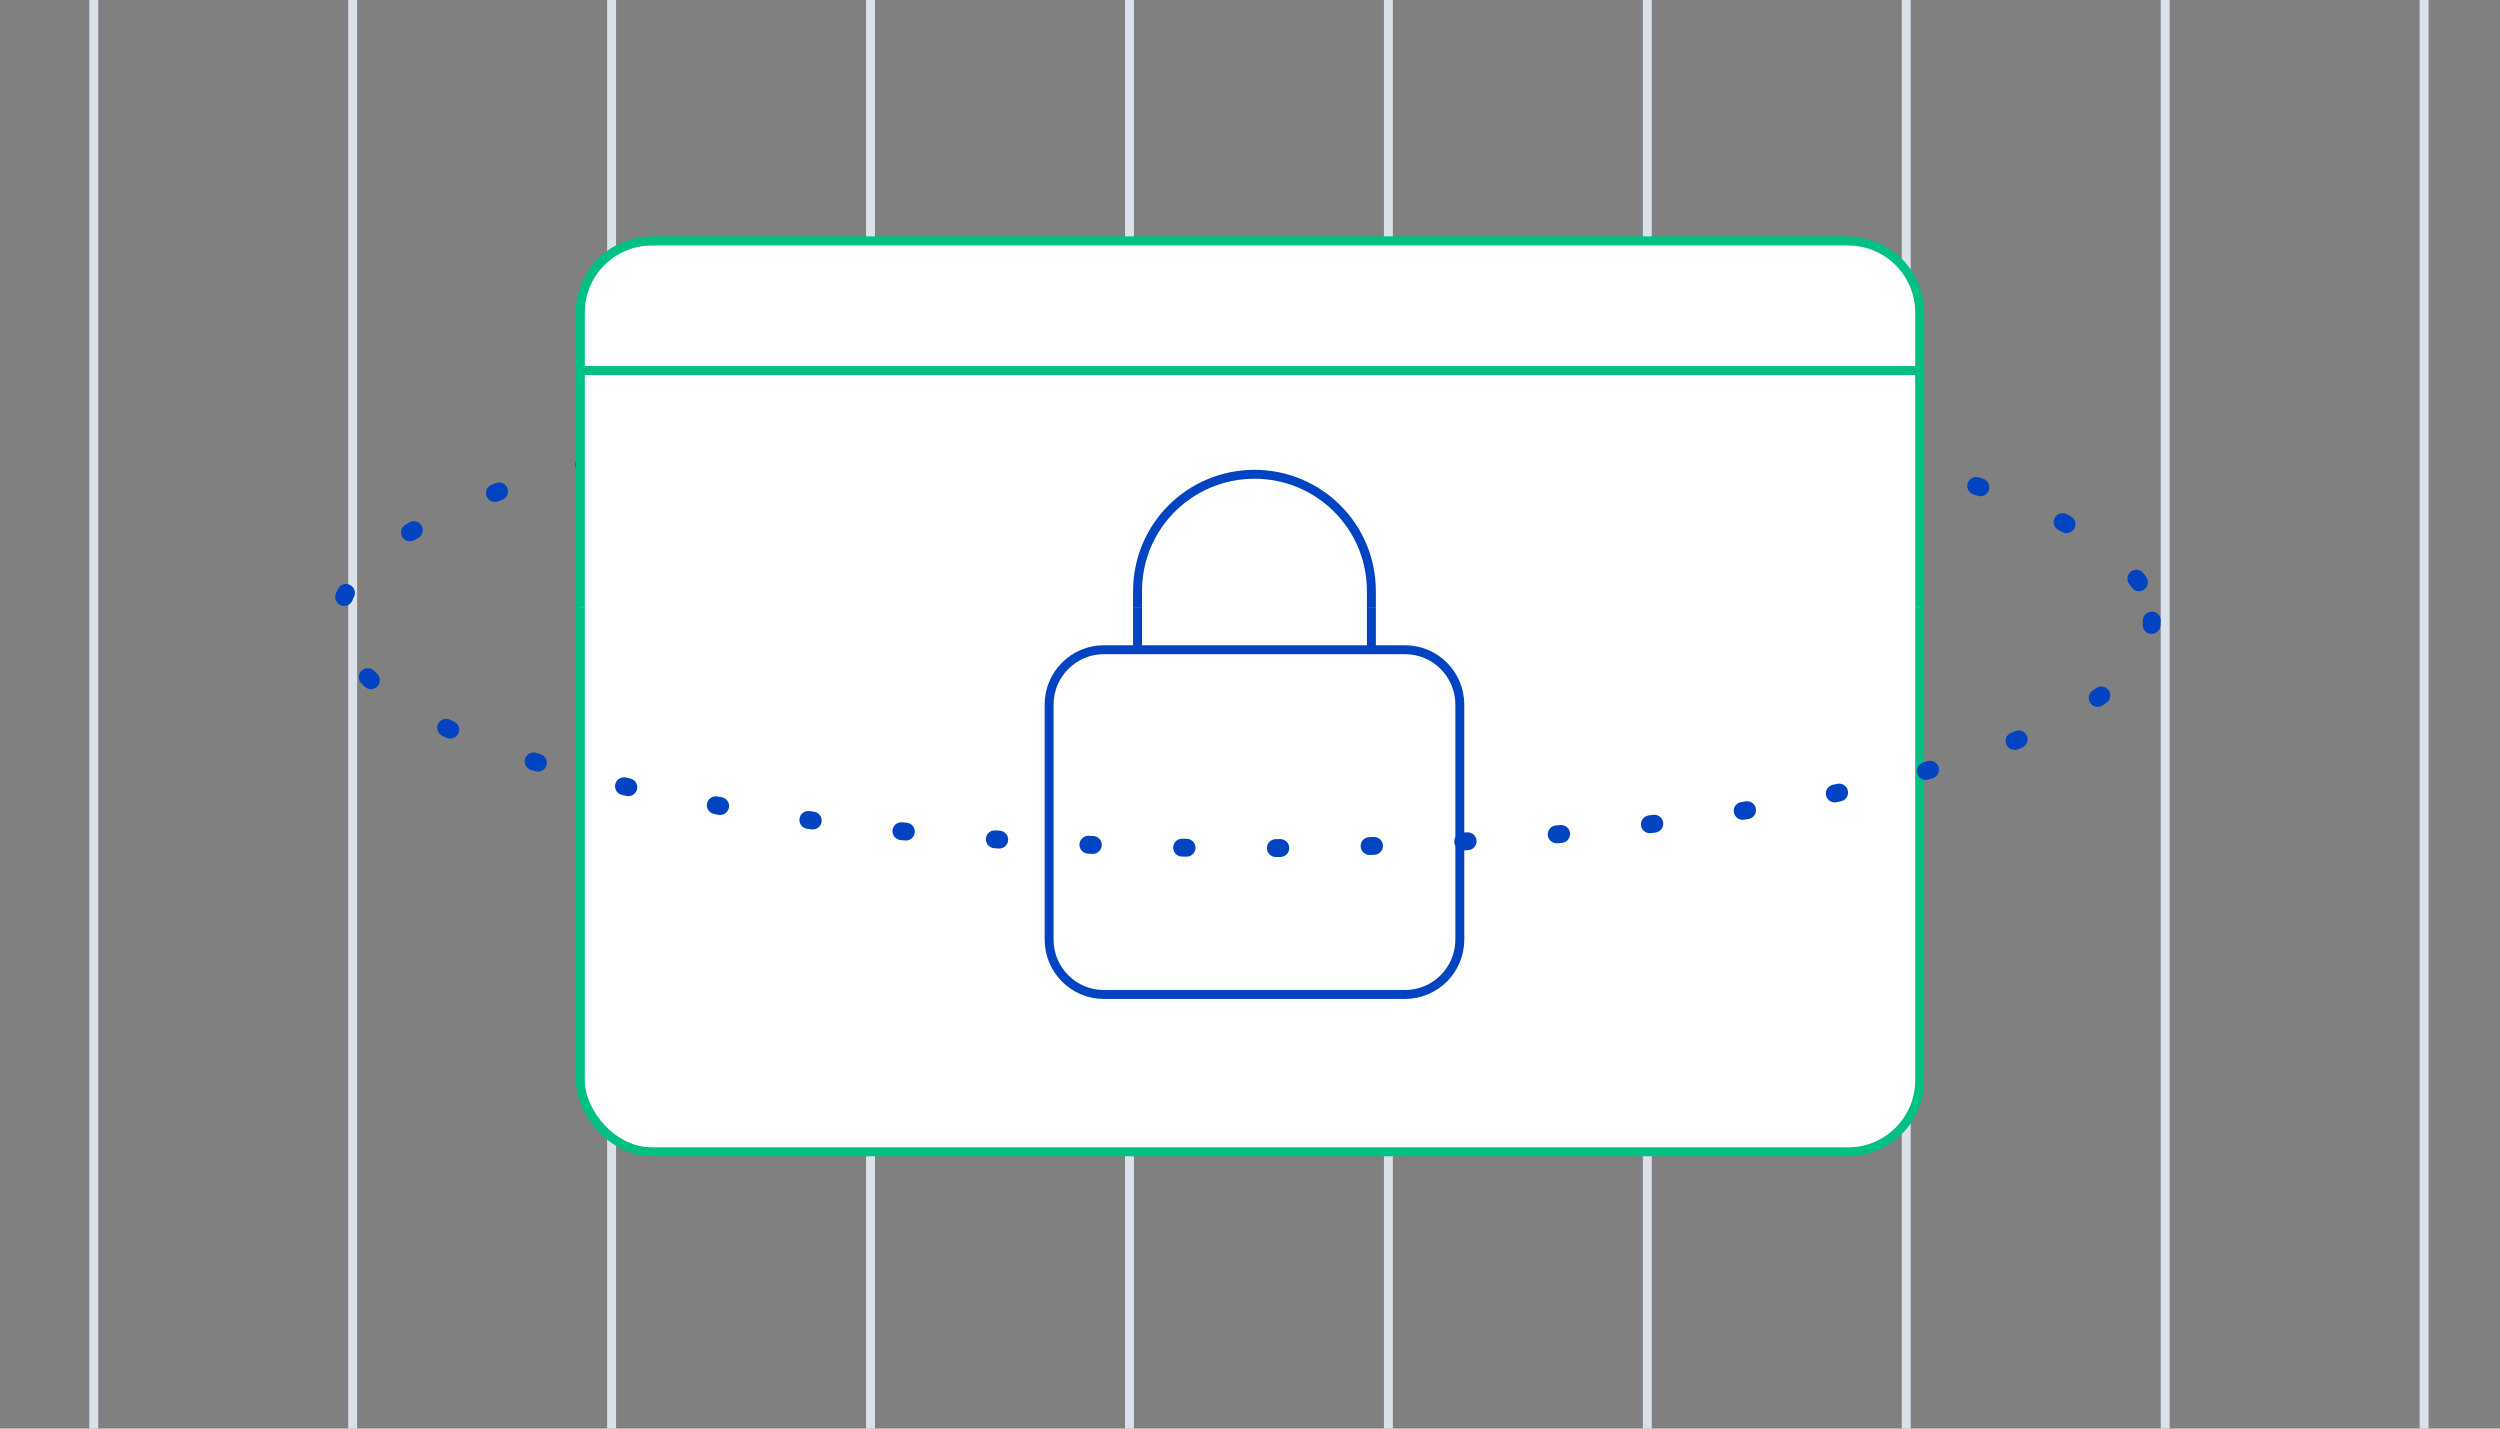 <svg width="280" height="160" viewBox="0 0 280 160" fill="none" xmlns="http://www.w3.org/2000/svg">
<rect x="0" y="0" width="280" height="160" fill="#808080" stroke="none"/>
<g clip-path="url(#clip0_50163_135184)">
<line x1="213.5" y1="2.76561e-08" x2="213.5" y2="191" stroke="#DAE1EB"/>
<line x1="184.5" y1="2.76561e-08" x2="184.5" y2="191" stroke="#DAE1EB"/>
<line x1="155.5" y1="2.76561e-08" x2="155.5" y2="191" stroke="#DAE1EB"/>
<line x1="126.5" y1="2.76561e-08" x2="126.5" y2="191" stroke="#DAE1EB"/>
<line x1="97.5" y1="2.76561e-08" x2="97.5" y2="191" stroke="#DAE1EB"/>
<line x1="68.5" y1="2.76561e-08" x2="68.5" y2="191" stroke="#DAE1EB"/>
<line x1="39.5" y1="2.76561e-08" x2="39.5" y2="191" stroke="#DAE1EB"/>
<line x1="271.5" y1="2.76561e-08" x2="271.5" y2="191" stroke="#DAE1EB"/>
<line x1="10.5" y1="2.76561e-08" x2="10.5" y2="191" stroke="#DAE1EB"/>
<line x1="242.5" y1="2.76561e-08" x2="242.5" y2="191" stroke="#DAE1EB"/>
<rect x="65" y="27" width="150" height="102" rx="8" fill="white" stroke="#00C084"/>
<line x1="65" y1="41.5" x2="215" y2="41.5" stroke="#00C084"/>
<path d="M127.403 75.955V66.346C127.406 66.287 127.408 66.228 127.408 66.169C127.408 58.964 133.264 53.122 140.5 53.119C147.736 53.122 153.592 58.964 153.592 66.169C153.592 66.228 153.594 66.287 153.597 66.346V75.955" stroke="#0044C1"/>
<path d="M163.5 105.239V78.91C163.5 75.525 160.753 72.769 157.375 72.769H123.625C120.247 72.769 117.5 75.525 117.5 78.91V105.239C117.5 108.624 120.247 111.38 123.625 111.38H157.375C160.753 111.38 163.5 108.624 163.5 105.239Z" fill="white" stroke="#0044C1"/>
<ellipse cx="139.5" cy="69.5" rx="101.5" ry="25.5" stroke="#0044C1" stroke-width="2" stroke-linecap="round" stroke-dasharray="0.5 10"/>
<path d="M65 35C65 30.582 68.582 27 73 27H207C211.418 27 215 30.582 215 35V68H65V35Z" fill="white"/>
<path d="M215 68V35C215 30.582 211.418 27 207 27H73C68.582 27 65 30.582 65 35V68" stroke="#00C084"/>
<line x1="65" y1="41.5" x2="215" y2="41.5" stroke="#00C084"/>
<path d="M127.403 67.999L127.403 66.346C127.406 66.287 127.408 66.228 127.408 66.169C127.408 58.964 133.264 53.122 140.5 53.119C147.736 53.122 153.592 58.964 153.592 66.169C153.592 66.228 153.594 66.287 153.597 66.346V67.999" stroke="#0044C1"/>
</g>
<defs>
<clipPath id="clip0_50163_135184">
<rect width="280" height="160" fill="white"/>
</clipPath>
</defs>
</svg>
